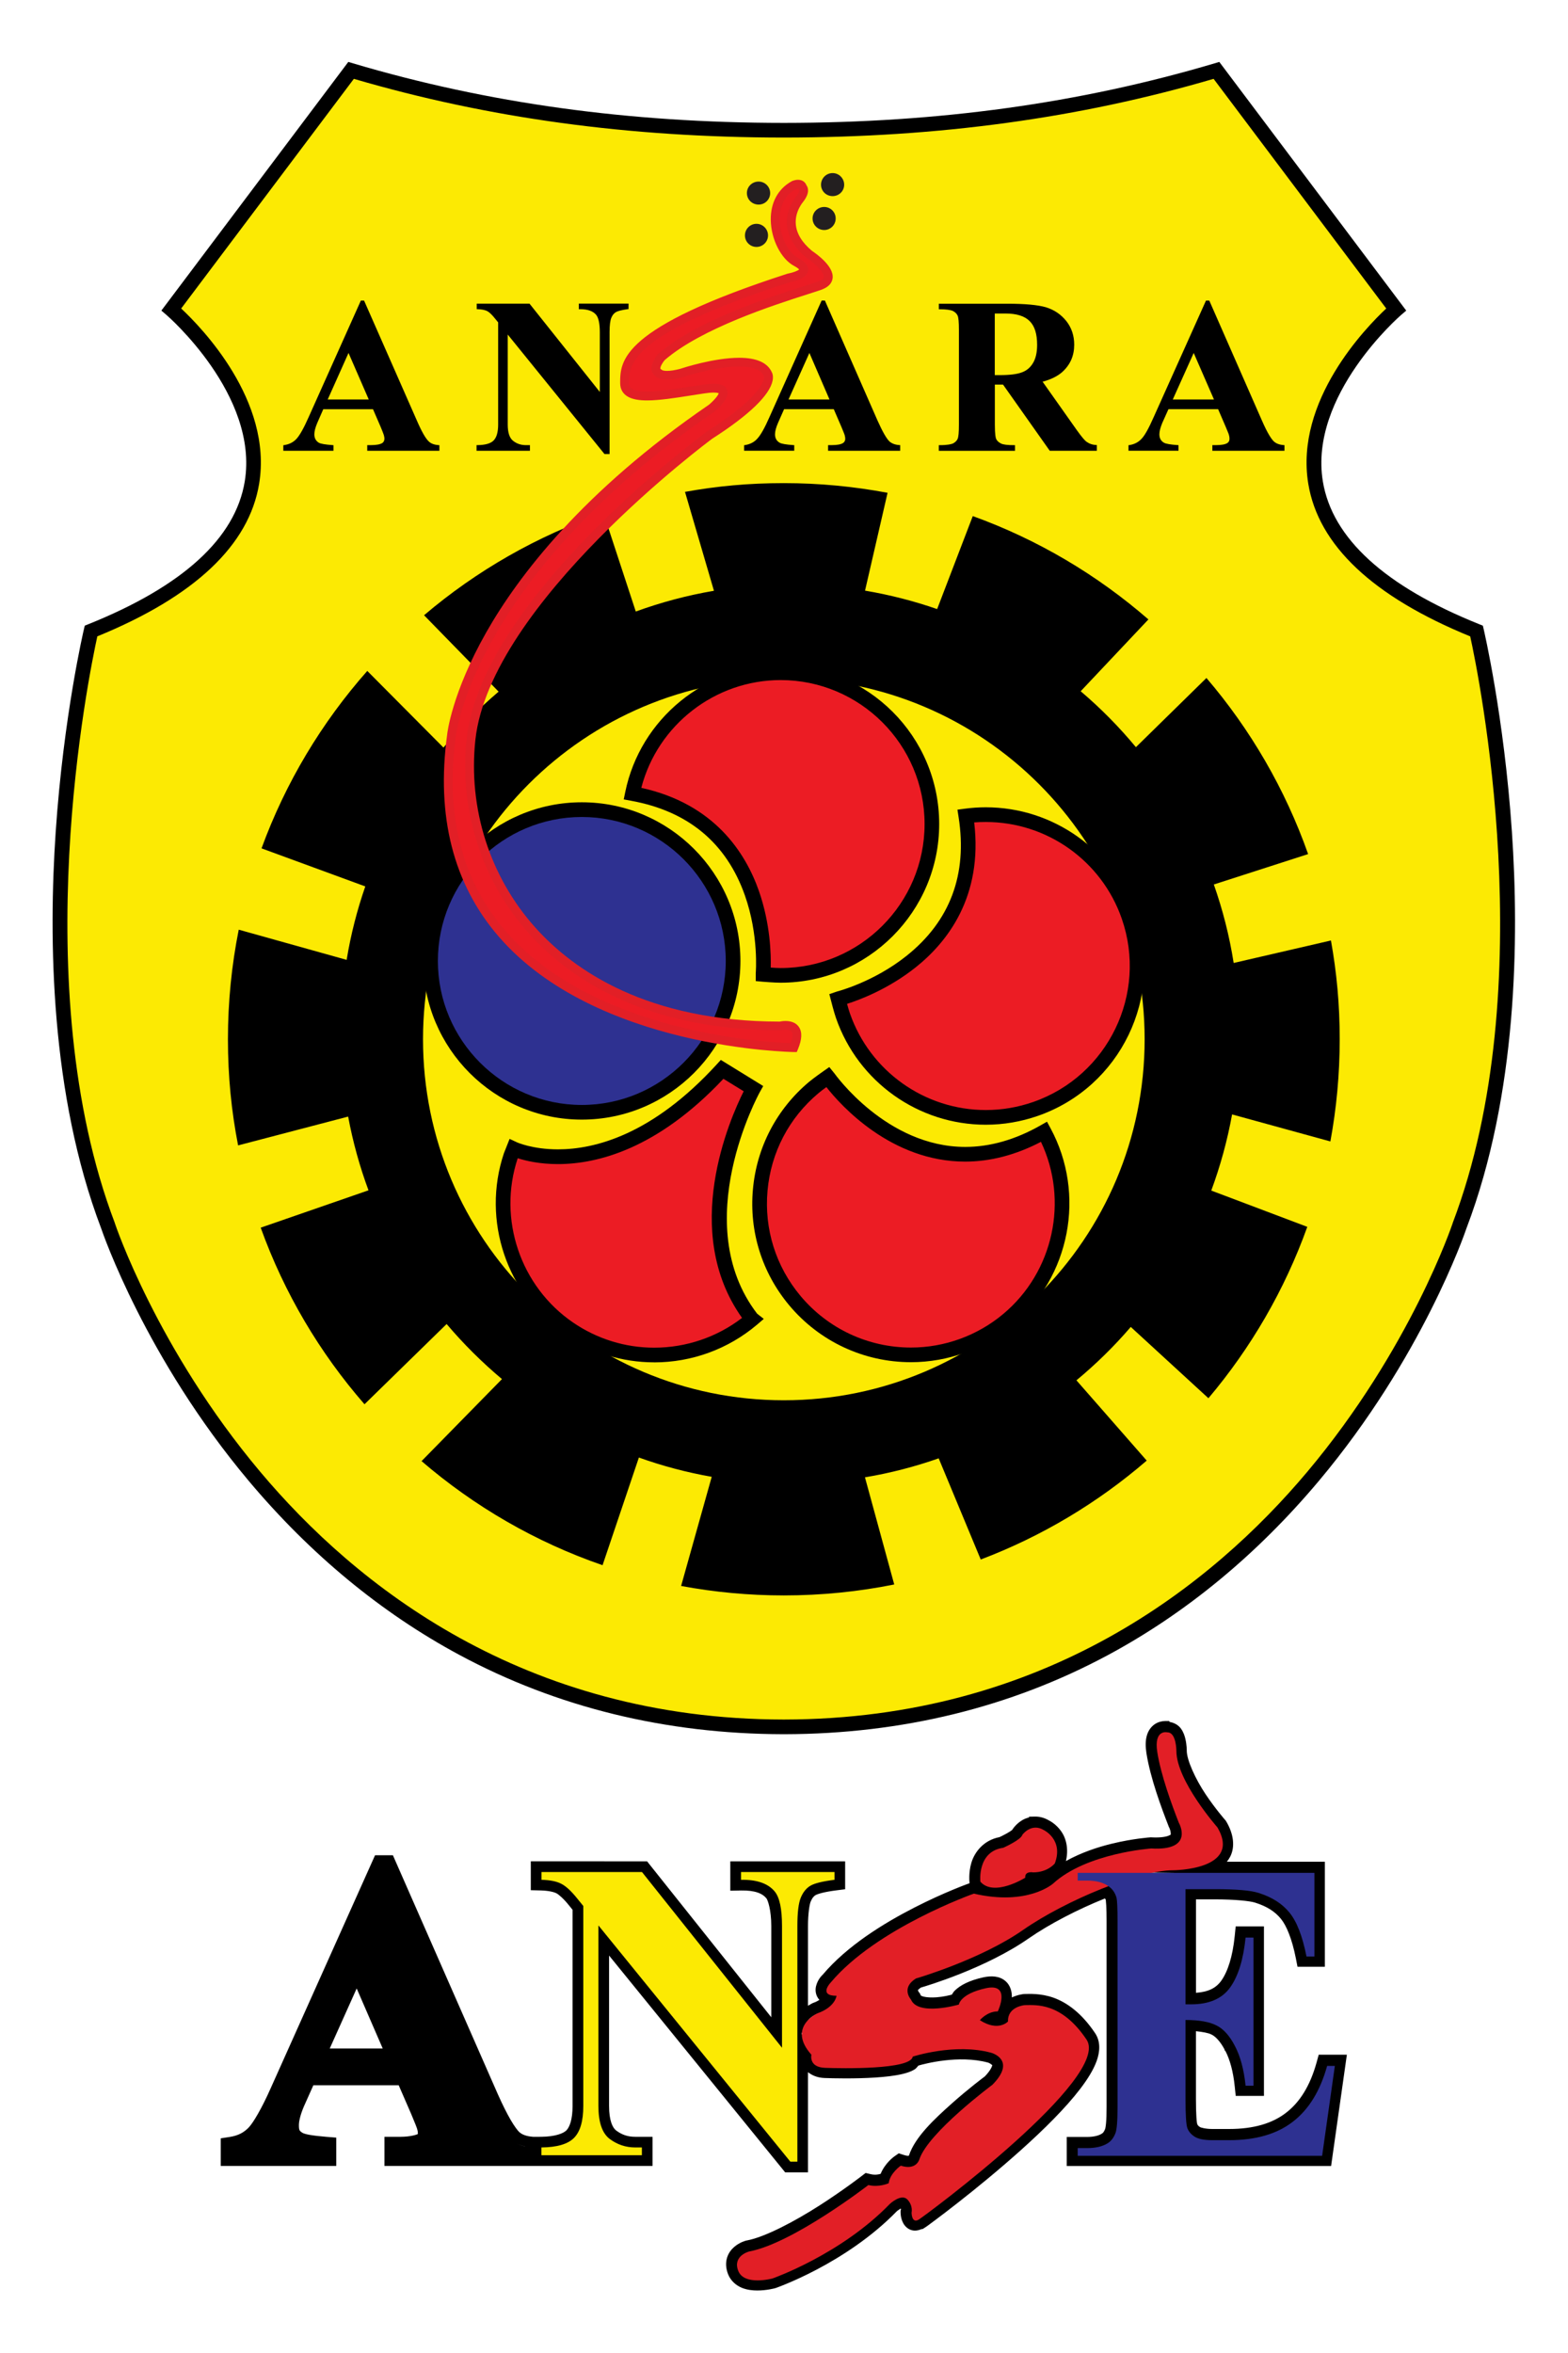 <?xml version="1.0" encoding="UTF-8" standalone="no"?> <svg xmlns:inkscape="http://www.inkscape.org/namespaces/inkscape" xmlns:sodipodi="http://sodipodi.sourceforge.net/DTD/sodipodi-0.dtd" xmlns="http://www.w3.org/2000/svg" xmlns:svg="http://www.w3.org/2000/svg" version="1.1" id="svg1" width="226.772" height="340.157" viewBox="0 0 226.772 340.157"><defs id="defs1"></defs><g id="g1"><path id="path1" d="m 113.505,249.703 c -74.032,0 -97.891,-72.5 -97.891,-72.5 C 1.547,140.183 13.172,91.24 13.172,91.24 58.136,73.193 24.792,44.745 24.792,44.745 L 50.797,10.177 C 73.557,16.927 94.989,18.828 113.505,18.828 h -0.224 c 18.511,0 39.948,-1.907 62.708,-8.651 l 26.005,34.568 c 0,0 -33.349,28.448 11.625,46.495 0,0 11.62,48.948 -2.448,85.963 0,0 -23.86,72.5 -97.891,72.5" style="fill:#fcea03;fill-opacity:1;fill-rule:nonzero;stroke:none;stroke-width:1.333"></path><path id="path2" d="M 85.129,188.074 H 84.957 C 72.227,188.047 60.418,185.156 49.859,179.484 41.375,174.926 33.684,168.574 26.988,160.605 15.805,147.285 11.164,133.766 10.961,133.176 5.465,118.703 5.254,101.82 6.043,90.207 6.898,77.641 9.078,68.344 9.102,68.254 L 9.195,67.852 9.578,67.699 C 19.828,63.586 25.543,58.371 26.555,52.207 28.09,42.855 18.176,34.258 18.074,34.168 l -0.566,-0.484 0.449,-0.598 19.832,-26.371 0.531,0.16 c 14.621,4.332 29.907,6.445 46.719,6.453 16.809,-0.008 32.094,-2.121 46.719,-6.453 l 0.531,-0.16 20.281,26.969 -0.566,0.484 c -0.102,0.09 -10.016,8.687 -8.481,18.039 1.016,6.164 6.723,11.379 16.977,15.492 l 0.383,0.153 0.094,0.402 c 0.019,0.09 2.203,9.387 3.058,21.953 0.793,11.613 0.582,28.496 -4.918,42.969 -0.199,0.594 -4.844,14.109 -16.027,27.429 -6.695,7.969 -14.387,14.321 -22.867,18.879 -10.563,5.676 -22.368,8.563 -35.098,8.59 z M 10.559,69.016 c -0.891,4.043 -7.868,37.933 1.894,63.605 l 0.008,0.035 c 0.043,0.137 4.574,13.645 15.777,26.965 10.293,12.246 28.496,26.832 56.797,26.863 28.301,-0.031 46.504,-14.617 56.797,-26.863 11.199,-13.32 15.731,-26.828 15.777,-26.965 l 0.008,-0.035 c 9.762,-25.683 2.785,-59.562 1.895,-63.605 -10.567,-4.317 -16.477,-9.887 -17.571,-16.563 -1.472,-8.996 6.262,-16.941 8.461,-18.996 L 131.672,8.551 c -14.586,4.269 -29.824,6.351 -46.555,6.367 H 84.945 C 68.215,14.902 52.98,12.82 38.391,8.551 L 19.656,33.457 c 2.203,2.055 9.934,10 8.461,18.996 -1.094,6.676 -7.004,12.246 -17.566,16.563 z" style="fill:#000000;fill-opacity:1;fill-rule:nonzero;stroke:none" transform="scale(1.333)"></path><path id="path3" d="m 124.188,112.711 c 0,21.621 -17.528,39.148 -39.145,39.148 -21.621,0 -39.148,-17.527 -39.148,-39.148 0,-21.621 17.527,-39.145 39.148,-39.145 21.617,0 39.145,17.528 39.145,39.145 z m -78.446,45.75 c 5.715,4.914 12.36,8.777 19.633,11.285 l 3.941,-11.676 c 2.543,0.91 5.184,1.614 7.903,2.09 l -3.321,11.836 c 3.614,0.676 7.336,1.027 11.145,1.027 4.102,0 8.109,-0.41 11.977,-1.187 l -3.176,-11.621 c 2.754,-0.461 5.426,-1.156 8,-2.059 l 4.562,10.973 c 6.641,-2.516 12.723,-6.168 18.008,-10.727 l -7.625,-8.707 c 2.121,-1.757 4.098,-3.695 5.895,-5.789 l 8.425,7.731 c 4.61,-5.453 8.27,-11.735 10.727,-18.586 l -10.418,-3.934 c 0.98,-2.652 1.742,-5.414 2.258,-8.258 l 10.664,2.93 c 0.664,-3.594 1.012,-7.293 1.012,-11.082 0,-3.785 -0.325,-7.23 -0.95,-10.711 l -10.554,2.438 c -0.461,-2.934 -1.192,-5.782 -2.153,-8.512 l 10.231,-3.297 c -2.492,-7.062 -6.262,-13.52 -11.031,-19.098 l -7.653,7.504 c -1.816,-2.191 -3.82,-4.222 -5.992,-6.066 l 7.348,-7.789 C 119.047,62.352 112.602,58.52 105.543,55.969 l -3.867,10.086 c -2.524,-0.875 -5.137,-1.547 -7.824,-2 l 2.445,-10.61 c -3.645,-0.687 -7.41,-1.05 -11.254,-1.05 -3.848,0 -7.246,0.324 -10.723,0.949 l 3.141,10.726 c -2.922,0.5 -5.762,1.258 -8.481,2.25 L 65.473,55.641 c -7.2,2.468 -13.785,6.257 -19.465,11.082 l 8.09,8.285 c -2.168,1.844 -4.172,3.875 -5.985,6.066 l -8.265,-8.312 c -4.942,5.59 -8.864,12.101 -11.473,19.242 l 11.258,4.129 c -0.891,2.562 -1.574,5.226 -2.024,7.965 l -11.707,-3.274 c -0.769,3.84 -1.172,7.817 -1.172,11.879 0,4.067 0.379,7.789 1.102,11.516 l 11.941,-3.125 c 0.512,2.754 1.254,5.426 2.207,7.996 l -11.695,4.051 c 2.555,7.097 6.403,13.578 11.262,19.152 l 8.91,-8.703 c 1.828,2.16 3.84,4.156 6.004,5.973 l -8.719,8.89 z" style="fill:#000000;fill-opacity:1;fill-rule:nonzero;stroke:none" transform="scale(1.333)"></path><path id="path4" d="m 79.535,104.215 c 0,9.058 -7.344,16.41 -16.41,16.41 -9.066,0 -16.414,-7.352 -16.414,-16.41 0,-9.063 7.352,-16.414 16.414,-16.414 9.063,0 16.41,7.347 16.41,16.414 z" style="fill:#2e3191;fill-opacity:1;fill-rule:nonzero;stroke:none" transform="scale(1.333)"></path><path id="path5" d="m 63.125,121.422 c -9.488,0 -17.207,-7.719 -17.207,-17.207 0,-9.488 7.719,-17.207 17.207,-17.207 9.488,0 17.207,7.719 17.207,17.207 0,9.488 -7.719,17.207 -17.207,17.207 z m 0,-32.82 c -8.609,0 -15.617,7.003 -15.617,15.613 0,8.609 7.008,15.617 15.617,15.617 8.609,0 15.617,-7.012 15.617,-15.617 0,-8.61 -7.008,-15.613 -15.617,-15.613 z" style="fill:#000000;fill-opacity:1;fill-rule:nonzero;stroke:none" transform="scale(1.333)"></path><path id="path6" d="m 68.617,86.059 c 1.528,-7.477 8.149,-13.106 16.078,-13.106 9.067,0 16.41,7.348 16.41,16.414 0,9.067 -7.347,16.414 -16.41,16.414 -0.644,0 -1.906,-0.109 -1.906,-0.109 v -0.07 c 0,0 1.524,-16.688 -14.172,-19.543 z" style="fill:#ec1c24;fill-opacity:1;fill-rule:nonzero;stroke:none" transform="scale(1.333)"></path><path id="path7" d="m 84.695,106.574 c -0.672,0 -1.922,-0.105 -1.972,-0.109 l -0.727,-0.067 v -0.871 C 82,105.492 82.344,101.43 80.82,97.113 78.816,91.422 74.664,87.969 68.473,86.844 l -0.801,-0.149 0.164,-0.797 c 1.629,-7.96 8.719,-13.742 16.855,-13.742 9.489,0 17.207,7.719 17.207,17.207 0,9.489 -7.718,17.211 -17.207,17.211 z m -1.074,-1.64 c 0.367,0.031 0.789,0.05 1.074,0.05 8.61,0 15.618,-7.007 15.618,-15.617 0,-8.609 -7.008,-15.613 -15.618,-15.613 -7.117,0 -13.351,4.871 -15.117,11.687 7.902,1.735 11.301,7.012 12.766,11.2 1.238,3.554 1.316,6.867 1.277,8.297 z" style="fill:#000000;fill-opacity:1;fill-rule:nonzero;stroke:none" transform="scale(1.333)"></path><path id="path8" d="m 104.793,88.492 c 7.566,-1.012 15.055,3.387 17.664,10.879 2.981,8.559 -1.547,17.914 -10.105,20.895 -8.559,2.98 -17.914,-1.543 -20.895,-10.102 -0.215,-0.609 -0.523,-1.832 -0.523,-1.832 L 91,108.309 c 0,0 16.258,-4.047 13.793,-19.813 z" style="fill:#ec1c24;fill-opacity:1;fill-rule:nonzero;stroke:none" transform="scale(1.333)"></path><path id="path9" d="m 106.957,121.977 c -7.316,0 -13.844,-4.641 -16.25,-11.555 -0.223,-0.633 -0.531,-1.848 -0.543,-1.899 l -0.184,-0.71 0.829,-0.282 c 0.043,-0.008 3.98,-1.019 7.558,-3.879 4.715,-3.761 6.61,-8.82 5.637,-15.035 l -0.125,-0.808 0.805,-0.106 c 0.75,-0.101 1.515,-0.152 2.269,-0.152 7.317,0 13.844,4.64 16.254,11.554 3.117,8.961 -1.633,18.79 -10.598,21.911 -1.832,0.636 -3.734,0.961 -5.66,0.961 z M 91.902,108.871 c 0.098,0.352 0.215,0.762 0.309,1.027 2.184,6.274 8.109,10.485 14.746,10.485 1.746,0 3.473,-0.293 5.137,-0.871 8.133,-2.832 12.445,-11.746 9.613,-19.883 -2.184,-6.274 -8.109,-10.484 -14.75,-10.484 -0.418,0 -0.84,0.011 -1.262,0.046 0.961,8.036 -2.898,12.981 -6.375,15.739 -2.949,2.34 -6.05,3.504 -7.414,3.937 z" style="fill:#000000;fill-opacity:1;fill-rule:nonzero;stroke:none" transform="scale(1.333)"></path><path id="path10" d="m 113.281,122.742 c 3.625,6.719 2.157,15.278 -3.922,20.367 -6.953,5.821 -17.304,4.895 -23.117,-2.058 -5.816,-6.949 -4.894,-17.301 2.055,-23.117 0.496,-0.411 1.531,-1.141 1.531,-1.141 l 0.043,0.059 c 0,0 9.539,13.777 23.41,5.89 z" style="fill:#ec1c24;fill-opacity:1;fill-rule:nonzero;stroke:none" transform="scale(1.333)"></path><path id="path11" d="m 98.836,147.73 c -5.113,0 -9.926,-2.25 -13.207,-6.167 -2.949,-3.524 -4.352,-7.985 -3.941,-12.563 0.406,-4.578 2.574,-8.723 6.097,-11.676 0.516,-0.429 1.543,-1.152 1.586,-1.179 l 0.602,-0.422 0.55,0.675 c 0.059,0.075 5.653,7.981 14.2,7.985 2.691,0 5.441,-0.785 8.164,-2.332 l 0.707,-0.403 0.386,0.715 c 3.86,7.153 2.129,16.133 -4.113,21.356 -3.094,2.586 -7.012,4.011 -11.035,4.011 z M 89.66,117.895 c -0.297,0.214 -0.637,0.468 -0.851,0.652 -3.2,2.676 -5.168,6.437 -5.536,10.594 -0.371,4.156 0.903,8.203 3.579,11.402 2.976,3.559 7.343,5.598 11.984,5.598 3.652,0 7.207,-1.293 10.012,-3.641 5.461,-4.566 7.113,-12.305 4.093,-18.668 -2.726,1.422 -5.488,2.141 -8.214,2.145 h -0.004 c -8.051,0 -13.512,-6.114 -15.063,-8.082 z" style="fill:#000000;fill-opacity:1;fill-rule:nonzero;stroke:none" transform="scale(1.333)"></path><path id="path12" d="m 55.715,124.59 c 0,0 10.301,4.867 22.637,-8.621 l 3.386,2.09 c 0,0 -8.203,14.632 -0.156,24.976 l 0.027,0.024 c -5.492,4.664 -13.625,5.293 -19.863,1.039 -6.203,-4.235 -8.59,-11.965 -6.324,-18.75 l 0.297,-0.754 z" style="fill:#ec1c24;fill-opacity:1;fill-rule:nonzero;stroke:none" transform="scale(1.333)"></path><path id="path13" d="m 70.977,147.746 c -3.465,0 -6.813,-1.035 -9.684,-2.992 -6.324,-4.32 -9.051,-12.402 -6.629,-19.66 l 0.016,-0.043 0.609,-1.539 0.77,0.359 c 0.011,0.012 1.711,0.777 4.476,0.777 4.012,0 10.262,-1.597 17.227,-9.214 l 0.445,-0.485 4.598,2.832 -0.375,0.668 c -0.078,0.141 -7.805,14.223 -0.282,24.024 l 0.719,0.562 -0.742,0.633 c -3.102,2.629 -7.059,4.082 -11.145,4.082 z M 56.168,125.617 c -2.188,6.578 0.285,13.906 6.023,17.821 2.606,1.777 5.645,2.718 8.786,2.718 3.457,0 6.816,-1.14 9.531,-3.23 -6.695,-9.406 -1.332,-21.567 0.18,-24.578 l -2.2,-1.352 c -7.179,7.629 -13.707,9.25 -17.953,9.25 -2,0 -3.508,-0.359 -4.363,-0.637 v 0.008 z" style="fill:#000000;fill-opacity:1;fill-rule:nonzero;stroke:none" transform="scale(1.333)"></path><path id="path14" d="m 86.133,113.613 c 0,0 -41.723,-0.347 -37.153,-33.867 0,0 1.79,-17.375 28.219,-35.473 0,0 3.352,-2.726 -0.875,-2.082 -4.222,0.629 -8.562,1.582 -8.562,-0.644 0,-2.227 0.121,-5.703 17.828,-11.418 0,0 3.015,-0.535 0.785,-1.719 -2.223,-1.172 -3.641,-6.433 -0.273,-8.336 0,0 0.8,-0.359 0.968,0.254 0,0 0.407,0.313 -0.285,1.231 0,0 -2.676,2.945 1.024,6.027 0,0 3.777,2.469 1.093,3.398 -2.703,0.926 -12.449,3.661 -17.125,7.719 0,0 -1.144,1.293 -0.297,1.75 0,0 0.411,0.516 2.411,0 0,0 8.144,-2.738 9.418,0.098 0,0 1.269,1.781 -6.282,6.605 0,0 -24.261,17.832 -25.918,33 -1.589,14.766 8.914,31.102 33.543,31.102 0,0 2.739,-0.672 1.485,2.355 z" style="fill:#ec1c24;fill-opacity:1;fill-rule:nonzero;stroke:none" transform="scale(1.333)"></path><path id="path15" d="m 86.449,114.094 h -0.32 C 85.914,114.09 64.668,113.773 54.109,101.574 49.188,95.887 47.305,88.52 48.512,79.68 c 0.015,-0.168 0.496,-4.504 4.254,-11.121 3.449,-6.067 10.433,-15.274 24.148,-24.664 0.524,-0.434 1.012,-1.008 1.063,-1.247 -0.059,-0.027 -0.215,-0.074 -0.555,-0.074 -0.277,0 -0.621,0.031 -1.027,0.094 -0.469,0.066 -0.934,0.141 -1.395,0.215 -1.781,0.281 -3.461,0.543 -4.793,0.543 -0.871,0 -1.523,-0.117 -1.992,-0.356 -0.61,-0.308 -0.93,-0.836 -0.93,-1.519 0,-2.395 0,-6.008 18.16,-11.871 l 0.067,-0.016 c 0.496,-0.09 1.035,-0.289 1.191,-0.441 -0.051,-0.059 -0.187,-0.196 -0.547,-0.383 -1.414,-0.75 -2.5,-2.887 -2.531,-4.973 -0.027,-1.879 0.773,-3.367 2.25,-4.199 l 0.035,-0.02 c 0.055,-0.023 0.344,-0.152 0.672,-0.152 0.434,0 0.766,0.223 0.914,0.594 0.18,0.246 0.395,0.808 -0.328,1.762 l -0.027,0.035 c 0,0 -0.907,1.027 -0.801,2.406 0.074,1.02 0.664,2 1.758,2.914 0.457,0.305 2.398,1.668 2.238,2.965 -0.074,0.578 -0.5,1 -1.273,1.269 -0.36,0.125 -0.836,0.278 -1.411,0.461 -3.75,1.203 -11.539,3.7 -15.535,7.149 -0.25,0.293 -0.5,0.738 -0.469,0.933 0,0.016 0.008,0.032 0.059,0.063 l 0.086,0.047 0.031,0.035 c 0.043,0.027 0.203,0.094 0.551,0.094 0.371,0 0.832,-0.075 1.379,-0.211 0.305,-0.102 3.695,-1.211 6.445,-1.211 1.867,0 3.051,0.519 3.528,1.543 0.074,0.133 0.195,0.437 0.097,0.933 -0.308,1.578 -2.57,3.754 -6.547,6.297 -0.214,0.156 -24.086,17.864 -25.699,32.649 -0.805,7.449 1.57,14.879 6.512,20.382 4.168,4.641 12.148,10.172 26.504,10.188 0.105,-0.023 0.347,-0.066 0.625,-0.066 0.672,0 1.179,0.226 1.465,0.656 0.367,0.555 0.332,1.344 -0.118,2.426 l -0.125,0.296 z M 77.426,41.617 c 0.301,0 1.219,0 1.461,0.692 0.301,0.847 -0.867,1.918 -1.387,2.339 l -0.027,0.024 C 51.527,62.438 49.48,79.625 49.461,79.797 c -1.172,8.57 0.637,15.68 5.371,21.152 9.563,11.051 28.266,12.09 30.973,12.18 0.281,-0.797 0.16,-1.117 0.09,-1.223 -0.129,-0.195 -0.434,-0.234 -0.668,-0.234 -0.254,0 -0.465,0.051 -0.465,0.051 l -0.114,0.015 c -14.738,0 -22.964,-5.711 -27.265,-10.504 -5.125,-5.707 -7.586,-13.406 -6.75,-21.125 1.66,-15.203 25.113,-32.601 26.109,-33.336 6.399,-4.089 6.18,-5.832 6.153,-5.972 l -0.028,-0.047 c -0.301,-0.668 -1.199,-1.008 -2.668,-1.008 -2.668,0 -6.125,1.156 -6.16,1.168 l -0.035,0.008 c -0.629,0.164 -1.18,0.246 -1.633,0.246 -0.687,0 -1.027,-0.184 -1.183,-0.32 -0.266,-0.164 -0.434,-0.407 -0.485,-0.703 -0.133,-0.75 0.567,-1.59 0.711,-1.75 l 0.043,-0.047 c 4.137,-3.59 12.074,-6.133 15.895,-7.356 0.566,-0.183 1.039,-0.332 1.39,-0.453 0.223,-0.078 0.61,-0.242 0.641,-0.484 0.062,-0.52 -1.028,-1.532 -1.836,-2.063 l -0.043,-0.031 c -1.32,-1.098 -2.031,-2.316 -2.121,-3.613 -0.117,-1.692 0.883,-2.914 1.035,-3.086 0.258,-0.348 0.293,-0.535 0.293,-0.606 l -0.055,-0.043 -0.043,-0.152 c 0,0 0,-0.008 0,-0.008 -0.008,0 -0.019,0 -0.027,0 -0.098,0 -0.215,0.039 -0.266,0.059 -1.539,0.883 -1.75,2.472 -1.738,3.343 0.031,1.735 0.914,3.551 2.023,4.137 0.297,0.16 1.184,0.629 1.071,1.371 -0.129,0.809 -1.387,1.129 -1.961,1.239 -17.469,5.64 -17.469,8.964 -17.469,10.953 0,0.32 0.125,0.519 0.41,0.664 0.324,0.168 0.852,0.25 1.559,0.25 1.258,0 2.902,-0.258 4.64,-0.528 0.465,-0.074 0.934,-0.148 1.403,-0.218 0.453,-0.071 0.844,-0.106 1.172,-0.106 z" style="fill:#e21f26;fill-opacity:1;fill-rule:nonzero;stroke:none" transform="scale(1.333)"></path><path id="path16" d="m 83.164,25.531 c 0,0.598 -0.488,1.086 -1.09,1.086 -0.601,0 -1.086,-0.488 -1.086,-1.086 0,-0.593 0.477,-1.09 1.086,-1.09 0.61,0 1.09,0.489 1.09,1.09 z" style="fill:#231f20;fill-opacity:1;fill-rule:nonzero;stroke:none" transform="scale(1.333)"></path><path id="path17" d="m 83,25.531 c 0,0.504 -0.414,0.918 -0.926,0.918 -0.508,0 -0.918,-0.414 -0.918,-0.918 0,-0.5 0.407,-0.933 0.918,-0.933 0.512,0 0.926,0.414 0.926,0.933 z m -0.926,-1.258 c -0.687,0 -1.25,0.563 -1.25,1.258 0,0.699 0.567,1.25 1.25,1.25 0.684,0 1.254,-0.558 1.254,-1.25 0,-0.687 -0.562,-1.258 -1.254,-1.258 z" style="fill:#231f20;fill-opacity:1;fill-rule:nonzero;stroke:none" transform="scale(1.333)"></path><path id="path18" d="m 83.391,20.938 c 0,0.601 -0.481,1.093 -1.086,1.093 -0.602,0 -1.086,-0.492 -1.086,-1.093 0,-0.598 0.48,-1.09 1.086,-1.09 0.609,0 1.086,0.492 1.086,1.09 z" style="fill:#231f20;fill-opacity:1;fill-rule:nonzero;stroke:none" transform="scale(1.333)"></path><path id="path19" d="m 83.223,20.938 c 0,0.507 -0.407,0.921 -0.918,0.921 -0.512,0 -0.926,-0.414 -0.926,-0.921 0,-0.508 0.406,-0.926 0.926,-0.926 0.515,0 0.918,0.414 0.918,0.926 z m -0.918,-1.247 c -0.7,0 -1.27,0.551 -1.27,1.247 0,0.699 0.567,1.25 1.27,1.25 0.699,0 1.254,-0.559 1.254,-1.25 0,-0.688 -0.567,-1.247 -1.254,-1.247 z" style="fill:#231f20;fill-opacity:1;fill-rule:nonzero;stroke:none" transform="scale(1.333)"></path><path id="path20" d="m 91.426,20.031 c 0,0.59 -0.496,1.082 -1.09,1.082 -0.598,0 -1.094,-0.488 -1.094,-1.082 0,-0.597 0.488,-1.097 1.094,-1.097 0.605,0 1.09,0.484 1.09,1.097 z" style="fill:#231f20;fill-opacity:1;fill-rule:nonzero;stroke:none" transform="scale(1.333)"></path><path id="path21" d="m 91.258,20.031 c 0,0.496 -0.418,0.914 -0.922,0.914 -0.508,0 -0.926,-0.418 -0.926,-0.914 0,-0.5 0.418,-0.937 0.926,-0.937 0.504,0 0.922,0.422 0.922,0.937 z M 90.336,18.77 c -0.695,0 -1.258,0.566 -1.258,1.261 0,0.696 0.563,1.239 1.258,1.239 0.695,0 1.254,-0.551 1.254,-1.239 0,-0.687 -0.563,-1.261 -1.254,-1.261 z" style="fill:#231f20;fill-opacity:1;fill-rule:nonzero;stroke:none" transform="scale(1.333)"></path><path id="path22" d="m 90.512,23.691 c 0,0.61 -0.492,1.086 -1.09,1.086 -0.602,0 -1.094,-0.472 -1.094,-1.086 0,-0.613 0.492,-1.082 1.094,-1.082 0.601,0 1.09,0.485 1.09,1.082 z" style="fill:#231f20;fill-opacity:1;fill-rule:nonzero;stroke:none" transform="scale(1.333)"></path><path id="path23" d="m 90.336,23.691 c 0,0.508 -0.41,0.93 -0.914,0.93 -0.508,0 -0.934,-0.426 -0.934,-0.93 0,-0.503 0.418,-0.921 0.934,-0.921 0.512,0 0.914,0.421 0.914,0.921 z m -0.914,-1.246 c -0.695,0 -1.262,0.555 -1.262,1.246 0,0.696 0.567,1.254 1.262,1.254 0.691,0 1.246,-0.558 1.246,-1.254 0,-0.695 -0.563,-1.246 -1.246,-1.246 z" style="fill:#231f20;fill-opacity:1;fill-rule:nonzero;stroke:none" transform="scale(1.333)"></path><path id="path24" d="m 40.535,44.281 h -5.523 l -0.688,1.555 C 34.105,46.348 34,46.773 34,47.105 c 0,0.45 0.188,0.774 0.527,0.993 0.215,0.125 0.727,0.218 1.555,0.277 v 0.418 h -5.254 v -0.418 c 0.567,-0.09 1.043,-0.312 1.41,-0.711 0.352,-0.387 0.805,-1.184 1.34,-2.394 l 5.641,-12.571 h 0.215 l 5.683,12.922 c 0.543,1.238 0.988,2.012 1.336,2.34 0.258,0.238 0.633,0.371 1.117,0.41 v 0.422 h -7.629 v -0.422 h 0.321 c 0.613,0 1.039,-0.09 1.293,-0.254 0.172,-0.129 0.254,-0.312 0.254,-0.539 0,-0.137 -0.032,-0.293 -0.071,-0.441 -0.008,-0.071 -0.136,-0.36 -0.347,-0.875 z m -0.375,-0.859 -2.344,-5.391 -2.418,5.391 z" style="fill:#000000;fill-opacity:1;fill-rule:nonzero;stroke:none" transform="scale(1.333)"></path><path id="path25" d="m 47.668,48.887 h -7.824 v -0.614 h 0.418 c 0.59,0 1,-0.082 1.238,-0.242 0.137,-0.109 0.207,-0.254 0.207,-0.453 0,-0.14 -0.031,-0.277 -0.066,-0.406 -0.016,-0.082 -0.196,-0.52 -0.34,-0.871 l -0.832,-1.922 h -5.395 l -0.652,1.488 c -0.211,0.496 -0.317,0.914 -0.317,1.235 0,0.41 0.161,0.711 0.477,0.906 0.195,0.121 0.703,0.207 1.508,0.265 l 0.09,0.008 v 0.606 h -5.442 v -0.602 l 0.082,-0.012 c 0.559,-0.082 1.004,-0.308 1.344,-0.675 0.352,-0.379 0.801,-1.176 1.328,-2.371 l 5.66,-12.629 H 39.5 l 5.715,12.98 c 0.523,1.215 0.969,1.992 1.312,2.305 0.239,0.226 0.594,0.359 1.055,0.39 l 0.09,0.008 v 0.606 z m -7.625,-0.192 h 7.43 v -0.234 c -0.461,-0.047 -0.825,-0.195 -1.086,-0.434 -0.364,-0.332 -0.824,-1.129 -1.36,-2.371 L 39.371,32.797 h -0.09 l -5.609,12.512 c -0.547,1.23 -0.992,2.027 -1.359,2.425 -0.36,0.383 -0.821,0.621 -1.383,0.719 v 0.242 h 5.05 v -0.234 c -0.804,-0.059 -1.281,-0.148 -1.503,-0.285 -0.379,-0.235 -0.571,-0.598 -0.571,-1.074 0,-0.348 0.106,-0.778 0.324,-1.313 l 0.719,-1.605 h 5.649 l 0.886,2.043 c 0.25,0.597 0.336,0.816 0.352,0.894 0.043,0.133 0.07,0.297 0.07,0.457 0,0.258 -0.093,0.469 -0.289,0.621 -0.277,0.18 -0.719,0.27 -1.351,0.27 h -0.223 z m 0.266,-5.172 H 35.25 l 2.57,-5.738 z m -4.754,-0.199 h 4.453 l -2.195,-5.047 z" style="fill:#000000;fill-opacity:1;fill-rule:nonzero;stroke:none" transform="scale(1.333)"></path><path id="path26" d="m 57.406,33.027 7.774,9.774 v -6.77 c 0,-0.957 -0.141,-1.597 -0.41,-1.933 -0.372,-0.457 -0.989,-0.664 -1.864,-0.66 v -0.411 h 5.199 v 0.411 c -0.664,0.093 -1.109,0.199 -1.335,0.335 -0.227,0.137 -0.407,0.36 -0.536,0.665 -0.132,0.316 -0.195,0.843 -0.195,1.593 v 13.11 H 65.645 L 54.988,36 v 10.039 c 0,0.914 0.223,1.539 0.629,1.856 0.406,0.32 0.891,0.476 1.426,0.476 h 0.363 v 0.422 h -5.593 v -0.422 c 0.867,-0.012 1.484,-0.183 1.824,-0.535 0.34,-0.348 0.511,-0.957 0.511,-1.797 V 34.93 l -0.339,-0.422 c -0.34,-0.426 -0.625,-0.707 -0.883,-0.844 -0.25,-0.137 -0.625,-0.207 -1.102,-0.23 v -0.407 z" style="fill:#000000;fill-opacity:1;fill-rule:nonzero;stroke:none" transform="scale(1.333)"></path><path id="path27" d="m 66.137,49.242 h -0.551 l -10.5,-12.961 v 9.758 c 0,0.875 0.195,1.473 0.59,1.774 0.383,0.3 0.836,0.46 1.363,0.46 h 0.457 v 0.614 h -5.793 v -0.614 h 0.102 c 0.843,-0.007 1.441,-0.179 1.758,-0.511 0.32,-0.332 0.484,-0.907 0.484,-1.723 V 34.961 L 53.727,34.57 C 53.391,34.145 53.113,33.879 52.875,33.746 52.629,33.617 52.277,33.547 51.82,33.531 H 51.723 V 32.93 h 5.726 l 7.629,9.578 v -6.481 c 0,-0.922 -0.137,-1.55 -0.387,-1.871 -0.343,-0.418 -0.918,-0.625 -1.746,-0.625 l -0.144,0.008 v -0.613 h 5.394 v 0.594 l -0.082,0.007 c -0.675,0.094 -1.086,0.203 -1.297,0.328 -0.207,0.122 -0.378,0.333 -0.492,0.614 -0.125,0.301 -0.187,0.808 -0.187,1.554 z m -0.449,-0.199 h 0.253 V 36.031 c 0,-0.777 0.067,-1.304 0.204,-1.629 0.136,-0.324 0.324,-0.562 0.574,-0.711 0.222,-0.136 0.621,-0.242 1.285,-0.332 V 33.133 H 63 v 0.211 c 0.867,0.008 1.469,0.234 1.848,0.687 0.285,0.364 0.429,1.035 0.429,2 v 7.051 l -7.918,-9.953 h -5.433 v 0.215 c 0.445,0.023 0.793,0.097 1.047,0.23 0.265,0.149 0.558,0.418 0.906,0.875 l 0.371,0.442 v 11.148 c 0,0.871 -0.184,1.492 -0.543,1.867 -0.344,0.348 -0.945,0.543 -1.797,0.559 v 0.226 h 5.395 v -0.222 h -0.262 c -0.57,0 -1.07,-0.172 -1.484,-0.504 -0.446,-0.336 -0.668,-0.981 -0.668,-1.926 v -10.32 l 10.804,13.32 z" style="fill:#000000;fill-opacity:1;fill-rule:nonzero;stroke:none" transform="scale(1.333)"></path><path id="path28" d="m 90.531,44.281 h -5.523 l -0.684,1.555 c -0.226,0.512 -0.332,0.937 -0.332,1.269 0,0.45 0.184,0.774 0.535,0.993 0.203,0.125 0.731,0.218 1.551,0.277 v 0.418 h -5.242 v -0.418 c 0.562,-0.09 1.023,-0.312 1.383,-0.711 0.371,-0.387 0.824,-1.184 1.359,-2.394 l 5.633,-12.571 h 0.219 l 5.675,12.922 c 0.551,1.238 0.993,2.012 1.336,2.34 0.27,0.238 0.637,0.371 1.125,0.41 v 0.422 h -7.625 v -0.422 h 0.309 c 0.613,0 1.043,-0.09 1.285,-0.254 0.184,-0.129 0.262,-0.312 0.262,-0.539 0,-0.137 -0.027,-0.293 -0.07,-0.441 -0.004,-0.071 -0.141,-0.36 -0.348,-0.875 l -0.852,-1.981 z m -0.386,-0.859 -2.329,-5.391 -2.421,5.391 h 4.753 z" style="fill:#000000;fill-opacity:1;fill-rule:nonzero;stroke:none" transform="scale(1.333)"></path><path id="path29" d="m 97.672,48.887 h -7.828 v -0.614 h 0.41 c 0.594,0 1.004,-0.082 1.234,-0.242 0.145,-0.109 0.219,-0.254 0.219,-0.453 0,-0.117 -0.027,-0.262 -0.07,-0.414 -0.012,-0.051 -0.11,-0.293 -0.235,-0.594 L 91.289,46.297 90.461,44.375 H 85.07 l -0.66,1.492 c -0.211,0.492 -0.324,0.906 -0.324,1.231 0,0.414 0.164,0.715 0.488,0.906 0.192,0.125 0.696,0.211 1.508,0.269 l 0.09,0.004 v 0.606 h -5.438 v -0.602 l 0.082,-0.008 c 0.547,-0.085 0.997,-0.312 1.329,-0.679 0.371,-0.383 0.82,-1.18 1.343,-2.371 l 5.657,-12.629 h 0.351 l 0.027,0.058 5.672,12.926 c 0.555,1.242 0.985,1.992 1.313,2.301 0.258,0.226 0.613,0.359 1.07,0.391 l 0.09,0.007 v 0.606 z m -7.625,-0.192 h 7.43 V 48.461 C 97.016,48.414 96.648,48.266 96.383,48.027 96.035,47.699 95.59,46.926 95.023,45.656 L 89.367,32.797 h -0.09 l -5.605,12.512 c -0.531,1.203 -0.996,2.027 -1.379,2.425 -0.344,0.375 -0.801,0.621 -1.355,0.723 v 0.238 h 5.042 v -0.234 c -0.816,-0.059 -1.292,-0.148 -1.5,-0.285 -0.39,-0.227 -0.582,-0.59 -0.582,-1.074 0,-0.352 0.114,-0.789 0.336,-1.313 l 0.707,-1.605 h 5.653 l 0.996,2.312 c 0.164,0.399 0.23,0.563 0.242,0.625 0.043,0.164 0.074,0.32 0.074,0.457 0,0.266 -0.101,0.469 -0.304,0.621 -0.266,0.18 -0.707,0.27 -1.348,0.27 h -0.207 z m 0.25,-5.172 h -5.055 l 2.574,-5.738 z m -4.746,-0.199 h 4.445 l -2.18,-5.047 z" style="fill:#000000;fill-opacity:1;fill-rule:nonzero;stroke:none" transform="scale(1.333)"></path><path id="path30" d="m 107.836,41.605 v 4.438 c 0,0.852 0.051,1.398 0.16,1.605 0.098,0.219 0.293,0.399 0.559,0.532 0.258,0.133 0.75,0.191 1.472,0.191 v 0.422 h -8.07 v -0.422 c 0.731,0 1.227,-0.07 1.488,-0.195 0.25,-0.137 0.438,-0.317 0.535,-0.528 0.114,-0.218 0.161,-0.757 0.161,-1.605 v -10.27 c 0,-0.843 -0.043,-1.386 -0.161,-1.605 -0.097,-0.215 -0.285,-0.395 -0.542,-0.531 -0.278,-0.129 -0.766,-0.199 -1.481,-0.199 v -0.411 h 7.309 c 1.914,0 3.312,0.129 4.191,0.391 0.891,0.273 1.598,0.75 2.16,1.465 0.547,0.703 0.84,1.539 0.84,2.492 0,1.164 -0.418,2.113 -1.266,2.883 -0.519,0.48 -1.269,0.836 -2.238,1.074 l 3.781,5.352 c 0.496,0.687 0.856,1.109 1.067,1.281 0.32,0.242 0.683,0.367 1.105,0.39 v 0.438 h -4.957 l -5.07,-7.191 h -1.035 z m 0,-7.699 v 6.871 h 0.664 c 1.082,0 1.883,-0.097 2.41,-0.3 0.535,-0.196 0.957,-0.551 1.258,-1.055 0.309,-0.524 0.453,-1.192 0.453,-2.016 0,-1.191 -0.266,-2.074 -0.832,-2.652 -0.566,-0.566 -1.473,-0.848 -2.703,-0.848 z" style="fill:#000000;fill-opacity:1;fill-rule:nonzero;stroke:none" transform="scale(1.333)"></path><path id="path31" d="m 119,48.887 h -5.105 l -5.071,-7.18 h -0.886 v 4.336 c 0,1.094 0.089,1.453 0.14,1.562 0.094,0.2 0.274,0.368 0.524,0.493 0.23,0.121 0.699,0.179 1.425,0.179 h 0.098 v 0.614 h -8.27 v -0.614 h 0.102 c 0.875,0 1.262,-0.109 1.441,-0.183 0.227,-0.121 0.403,-0.289 0.493,-0.481 0.101,-0.203 0.148,-0.715 0.148,-1.566 v -10.27 c 0,-0.839 -0.047,-1.367 -0.148,-1.562 -0.09,-0.195 -0.254,-0.356 -0.5,-0.488 -0.262,-0.122 -0.762,-0.188 -1.434,-0.188 h -0.098 v -0.601 h 7.407 c 1.906,0 3.32,0.125 4.218,0.386 0.914,0.285 1.633,0.778 2.211,1.5 0.571,0.727 0.852,1.586 0.852,2.555 0,1.199 -0.422,2.168 -1.289,2.961 -0.508,0.453 -1.231,0.816 -2.141,1.055 l 3.699,5.234 c 0.598,0.836 0.895,1.148 1.039,1.262 0.317,0.226 0.657,0.351 1.051,0.367 L 119,48.266 Z m -5.004,-0.192 h 4.805 v -0.25 c -0.399,-0.031 -0.746,-0.168 -1.067,-0.398 -0.226,-0.188 -0.589,-0.625 -1.078,-1.305 l -3.867,-5.472 0.137,-0.04 c 0.949,-0.23 1.691,-0.582 2.195,-1.046 0.828,-0.746 1.231,-1.668 1.231,-2.809 0,-0.922 -0.274,-1.742 -0.809,-2.437 -0.551,-0.688 -1.246,-1.157 -2.113,-1.426 -0.879,-0.258 -2.278,-0.383 -4.164,-0.383 h -7.207 v 0.215 c 0.664,0.004 1.136,0.07 1.418,0.203 0.293,0.152 0.496,0.351 0.593,0.574 0.118,0.227 0.176,0.758 0.176,1.652 v 10.266 c 0,0.902 -0.058,1.418 -0.176,1.656 -0.105,0.227 -0.308,0.43 -0.578,0.567 -0.269,0.133 -0.758,0.199 -1.433,0.207 v 0.226 h 7.875 v -0.226 c -0.715,-0.008 -1.164,-0.067 -1.418,-0.199 -0.286,-0.137 -0.5,-0.344 -0.61,-0.575 -0.105,-0.226 -0.164,-0.781 -0.164,-1.652 v -4.535 h 1.188 l 5.074,7.191 z m -5.496,-7.82 h -0.766 v -7.07 h 1.348 c 1.262,0 2.199,0.297 2.773,0.879 0.583,0.589 0.864,1.48 0.864,2.722 0,0.844 -0.156,1.539 -0.469,2.063 -0.309,0.519 -0.746,0.894 -1.305,1.097 -0.543,0.207 -1.347,0.305 -2.445,0.305 z m -0.57,-0.195 h 0.57 c 1.066,0 1.863,-0.102 2.379,-0.301 0.512,-0.184 0.914,-0.527 1.199,-1.012 0.297,-0.488 0.445,-1.152 0.445,-1.961 0,-1.191 -0.261,-2.035 -0.808,-2.582 C 111.172,34.277 110.297,34 109.086,34 h -1.156 z" style="fill:#000000;fill-opacity:1;fill-rule:nonzero;stroke:none" transform="scale(1.333)"></path><path id="path32" d="m 132.23,44.281 h -5.515 l -0.699,1.555 c -0.215,0.512 -0.328,0.937 -0.328,1.269 0,0.45 0.179,0.774 0.531,0.993 0.211,0.125 0.722,0.218 1.543,0.277 v 0.418 h -5.231 v -0.418 c 0.563,-0.09 1.02,-0.312 1.387,-0.711 0.375,-0.387 0.812,-1.184 1.348,-2.394 l 5.644,-12.571 h 0.219 l 5.676,12.922 c 0.543,1.238 0.988,2.012 1.343,2.34 0.262,0.238 0.633,0.371 1.11,0.41 v 0.422 h -7.625 v -0.422 h 0.316 c 0.614,0 1.051,-0.09 1.293,-0.254 0.172,-0.129 0.254,-0.312 0.254,-0.539 0,-0.137 -0.027,-0.293 -0.062,-0.441 -0.016,-0.071 -0.137,-0.36 -0.352,-0.875 z m -0.375,-0.859 -2.343,-5.391 -2.418,5.391 z" style="fill:#000000;fill-opacity:1;fill-rule:nonzero;stroke:none" transform="scale(1.333)"></path><path id="path33" d="m 139.352,48.887 h -7.817 v -0.614 h 0.414 c 0.602,0 1.012,-0.082 1.239,-0.242 0.14,-0.105 0.207,-0.246 0.207,-0.453 0,-0.133 -0.02,-0.277 -0.063,-0.414 -0.008,-0.066 -0.129,-0.348 -0.344,-0.867 l -0.828,-1.922 h -5.387 l -0.671,1.492 c -0.215,0.52 -0.313,0.922 -0.313,1.231 0,0.414 0.16,0.715 0.481,0.906 0.195,0.125 0.703,0.211 1.503,0.269 l 0.09,0.004 v 0.606 h -5.425 v -0.602 l 0.082,-0.008 c 0.543,-0.085 0.98,-0.304 1.328,-0.679 0.355,-0.364 0.785,-1.141 1.328,-2.371 l 5.668,-12.625 h 0.351 l 0.032,0.054 5.675,12.926 c 0.653,1.5 1.075,2.082 1.313,2.301 0.25,0.226 0.609,0.359 1.055,0.391 l 0.089,0.007 v 0.606 z m -7.618,-0.192 h 7.422 v -0.234 c -0.449,-0.047 -0.816,-0.195 -1.082,-0.434 -0.363,-0.336 -0.832,-1.156 -1.363,-2.371 l -5.645,-12.859 h -0.089 l -5.618,12.512 c -0.558,1.261 -0.992,2.039 -1.367,2.425 -0.355,0.383 -0.812,0.621 -1.359,0.723 v 0.238 h 5.039 v -0.234 c -0.805,-0.059 -1.285,-0.148 -1.504,-0.285 -0.383,-0.227 -0.578,-0.59 -0.578,-1.074 0,-0.332 0.109,-0.762 0.332,-1.313 l 0.726,-1.605 h 5.641 l 0.879,2.043 c 0.297,0.687 0.352,0.839 0.355,0.894 0.047,0.149 0.071,0.309 0.071,0.457 0,0.27 -0.098,0.469 -0.293,0.621 -0.27,0.18 -0.707,0.27 -1.352,0.27 h -0.219 v 0.226 z m 0.27,-5.172 h -5.066 l 2.57,-5.738 2.492,5.738 z m -4.762,-0.199 h 4.469 l -2.199,-5.047 z" style="fill:#000000;fill-opacity:1;fill-rule:nonzero;stroke:none" transform="scale(1.333)"></path><path id="path34" d="m 126.852,186.641 -0.454,0.004 c -0.3,0.007 -0.71,0.078 -1.105,0.339 -0.414,0.278 -0.727,0.723 -0.875,1.274 -0.145,0.531 -0.148,1.14 -0.035,1.871 0.426,2.711 1.625,5.926 2.406,7.926 l 0.027,0.074 0.028,0.051 c 0.004,0.004 0.062,0.117 0.113,0.289 0.055,0.176 0.07,0.386 0.063,0.418 -0.028,0.133 0.082,0.039 -0.184,0.172 -0.223,0.109 -0.828,0.261 -1.891,0.203 l -0.07,-0.008 -0.078,0.008 c 0,0 -1.848,0.121 -4.156,0.683 -1.563,0.375 -3.352,0.973 -4.993,1.887 0.317,-1.34 0.012,-2.492 -0.515,-3.234 -0.559,-0.785 -1.238,-1.129 -1.332,-1.176 -0.508,-0.301 -1.043,-0.426 -1.528,-0.414 l -0.628,0.012 v 0.082 c -0.243,0.062 -0.465,0.144 -0.661,0.253 -0.664,0.372 -1.035,0.907 -1.035,0.907 l -0.125,0.176 -0.004,0.007 c -0.007,0.008 -0.015,0.02 -0.023,0.028 -0.121,0.093 -0.344,0.234 -0.563,0.359 -0.386,0.219 -0.711,0.367 -0.8,0.406 -1.739,0.34 -2.696,1.637 -3.036,2.754 -0.343,1.137 -0.21,2.16 -0.21,2.164 l 0.007,0.078 c -0.066,0.024 -2.718,0.965 -6.011,2.653 -3.317,1.699 -7.278,4.133 -9.934,7.281 -0.078,0.074 -0.527,0.492 -0.711,1.223 -0.117,0.461 -0.051,1.035 0.363,1.496 -0.168,0.101 -0.336,0.207 -0.625,0.308 l -0.047,0.012 -0.039,0.02 c 0,0 -0.238,0.113 -0.527,0.296 v -8.656 c 0,-1.375 0.176,-2.359 0.285,-2.625 0.176,-0.422 0.364,-0.621 0.563,-0.734 0.023,-0.016 0.293,-0.129 0.672,-0.223 0.379,-0.094 0.886,-0.191 1.5,-0.269 l 1.011,-0.129 v -3.024 H 79.234 v 3.184 l 1.176,-0.024 c 1.516,-0.023 2.301,0.321 2.738,0.844 0.161,0.196 0.532,1.278 0.532,3 v 9.903 L 70.207,201.863 H 69.645 L 57.59,201.859 v 3.133 l 1.125,0.028 c 0.828,0.023 1.414,0.179 1.637,0.3 l 0.007,0.004 0.012,0.004 c 0.223,0.113 0.746,0.543 1.324,1.262 l 0.426,0.527 v 21.278 c 0,1.472 -0.324,2.289 -0.668,2.644 -0.312,0.316 -1.187,0.68 -2.723,0.695 l -0.859,0.004 -0.051,-0.004 c -0.765,-0.058 -1.211,-0.265 -1.48,-0.511 l -0.016,-0.016 c -0.156,-0.144 -0.511,-0.602 -0.918,-1.301 -0.402,-0.695 -0.879,-1.636 -1.394,-2.793 l -11.383,-25.91 h -1.938 l -11.308,25.235 c -1.008,2.273 -1.914,3.777 -2.395,4.285 -0.539,0.562 -1.164,0.886 -2.058,1.027 l -0.981,0.152 v 2.993 h 12.535 v -3.071 l -1.07,-0.086 c -0.773,-0.062 -1.394,-0.136 -1.836,-0.215 -0.215,-0.039 -0.394,-0.082 -0.519,-0.121 -0.125,-0.039 -0.227,-0.089 -0.164,-0.054 -0.418,-0.246 -0.465,-0.309 -0.465,-0.903 0,-0.382 0.156,-1.105 0.543,-2.007 l 1.023,-2.29 h 9.262 l 1.359,3.125 c 0.203,0.489 0.363,0.875 0.469,1.141 0.051,0.125 0.094,0.242 0.121,0.32 0.012,0.032 0.02,0.051 0.027,0.075 0.004,0.011 0.004,0.019 0.008,0.027 l 0.012,0.035 c 0.059,0.18 0.082,0.324 0.082,0.481 0,0.089 -0.008,0.093 -0.004,0.086 -0.086,0.054 -0.793,0.296 -1.852,0.296 h -1.769 v 3.161 h 29.086 v -3.161 h -1.879 c -0.813,0 -1.449,-0.218 -2.078,-0.691 -0.379,-0.293 -0.758,-1.066 -0.758,-2.645 v -16.32 l 19.109,23.516 h 2.473 v -10.867 c 0.449,0.359 1.047,0.605 1.793,0.632 0.941,0.036 3.285,0.09 5.481,-0.05 1.093,-0.071 2.148,-0.184 3.031,-0.399 0.433,-0.109 0.847,-0.238 1.226,-0.461 0.192,-0.109 0.309,-0.281 0.446,-0.437 0.625,-0.188 4.371,-1.188 7.55,-0.328 0.016,0.004 0.086,0.027 0.196,0.086 0.121,0.066 0.242,0.171 0.246,0.175 0.058,0.086 0.047,-0.078 -0.004,0.121 -0.035,0.141 -0.234,0.555 -0.781,1.122 -0.153,0.113 -1.758,1.312 -3.575,2.929 -1.894,1.692 -3.988,3.629 -4.656,5.645 l -0.012,0.031 -0.007,0.031 c 0,0 0.031,-0.066 0.011,-0.051 -0.035,0.028 0.004,0.012 -0.046,0.02 -0.047,0.008 -0.204,0.008 -0.508,-0.09 l -0.543,-0.176 -0.461,0.321 -0.004,0.004 c -0.004,0 -1.004,0.687 -1.504,1.902 -0.246,0.07 -0.598,0.144 -1.086,0.031 l -0.539,-0.129 -0.438,0.336 c 0,0 -2.011,1.555 -4.605,3.215 -2.594,1.66 -5.848,3.398 -7.844,3.77 h -0.004 l -0.043,0.007 -0.019,0.004 c 0,0 -0.692,0.16 -1.309,0.692 -0.308,0.269 -0.633,0.664 -0.785,1.203 -0.156,0.547 -0.113,1.164 0.129,1.769 0.297,0.739 0.895,1.215 1.492,1.461 0.582,0.235 1.168,0.289 1.68,0.289 1.019,0 1.887,-0.238 1.898,-0.242 h 0.004 l 0.043,-0.012 0.043,-0.015 c 0.004,0 7.582,-2.61 13.153,-8.336 0.007,-0.004 0.214,-0.168 0.402,-0.281 0.004,0.011 0.031,0.05 0.035,0.058 0.004,0.043 0.016,-0.015 0.016,-0.015 l -0.008,0.023 -0.047,0.168 v 0.121 c 0,0 -0.027,0.481 0.18,1.004 0.101,0.262 0.339,0.695 0.836,0.918 0.453,0.199 0.89,0.109 1.269,-0.055 h 0.102 l 0.156,-0.097 c 0.246,-0.149 0.582,-0.399 1.207,-0.868 0.629,-0.468 1.477,-1.113 2.461,-1.886 1.973,-1.543 4.496,-3.602 6.922,-5.782 2.422,-2.175 4.746,-4.468 6.347,-6.558 0.797,-1.047 1.426,-2.039 1.786,-3.02 0.359,-0.992 0.457,-2.109 -0.161,-3.031 -1.476,-2.203 -3.078,-3.332 -4.507,-3.844 -1.426,-0.507 -2.692,-0.406 -3.149,-0.406 h -0.062 l -0.063,0.008 0.047,-0.004 c 0,0 -0.629,0.051 -1.301,0.371 0.016,-0.547 -0.109,-1.297 -0.734,-1.812 -0.633,-0.516 -1.484,-0.559 -2.367,-0.368 -1.543,0.34 -2.485,0.856 -3.063,1.411 -0.172,0.16 -0.242,0.308 -0.347,0.464 -0.321,0.082 -0.875,0.227 -1.665,0.289 -0.519,0.04 -1.054,0.012 -1.367,-0.066 -0.336,-0.09 -0.336,-0.125 -0.363,-0.191 l -0.078,-0.18 -0.113,-0.129 c 0,0 -0.082,-0.144 -0.09,-0.184 -0.012,-0.078 -0.016,-0.019 -0.008,-0.031 0.008,-0.015 0.117,-0.129 0.32,-0.273 0.567,-0.164 7.039,-2.078 11.731,-5.352 2.215,-1.539 5.301,-3.133 8.246,-4.316 0.027,0.058 0.07,0.086 0.094,0.164 -0.016,-0.067 0.027,0.234 0.046,0.625 0.02,0.402 0.036,0.961 0.036,1.637 v 20.183 c 0,0.75 -0.02,1.348 -0.059,1.766 -0.016,0.203 -0.043,0.371 -0.066,0.488 -0.012,0.059 -0.024,0.106 -0.028,0.133 -0.008,0.027 -0.027,0.062 0.008,-0.016 l -0.004,0.008 -0.008,0.02 -0.007,0.011 c -0.137,0.34 -0.25,0.438 -0.383,0.508 l -0.004,0.004 -0.035,0.02 c -0.301,0.175 -0.813,0.316 -1.563,0.316 h -2.176 v 3.152 h 28.684 l 1.711,-12.07 h -3.055 l -0.234,0.852 c -0.707,2.539 -1.824,4.308 -3.32,5.453 -1.473,1.136 -3.485,1.75 -6.172,1.75 h -1.832 c -0.758,0 -1.27,-0.176 -1.293,-0.192 -0.219,-0.132 -0.278,-0.218 -0.336,-0.359 0.011,0.031 -0.008,-0.039 -0.028,-0.156 -0.019,-0.137 -0.043,-0.328 -0.054,-0.559 -0.032,-0.476 -0.051,-1.137 -0.051,-1.965 v -7.375 c 0.734,0.074 1.351,0.192 1.656,0.348 l 0.028,0.012 c 0.441,0.214 0.941,0.73 1.421,1.621 v 0.082 l 0.102,0.101 c 0.48,0.934 0.832,2.2 1,3.813 l 0.109,1.039 h 3.063 v -18.379 h -3.067 l -0.105,1.039 c -0.227,2.262 -0.77,3.883 -1.461,4.852 -0.57,0.793 -1.395,1.214 -2.742,1.308 v -10.133 h 2.008 c 2.273,0 3.867,0.18 4.398,0.352 l 0.024,0.008 c 1.273,0.398 2.164,0.984 2.781,1.746 l 0.011,0.015 c 0.583,0.704 1.192,2.145 1.61,4.254 l 0.183,0.934 h 2.969 v -11.391 h -10.633 c 0.137,-0.172 0.262,-0.355 0.368,-0.562 0.531,-1.063 0.378,-2.414 -0.422,-3.785 l -0.004,-0.004 -0.059,-0.098 -0.07,-0.082 c 0,0 -1.067,-1.211 -2.133,-2.808 -1.059,-1.586 -2.031,-3.657 -2.031,-4.715 0,-0.004 0.008,-0.61 -0.153,-1.278 -0.078,-0.328 -0.203,-0.722 -0.472,-1.097 -0.262,-0.368 -0.703,-0.645 -1.242,-0.731 z m -0.192,0.035 0.121,0.015 c -0.004,0 -0.09,-0.007 -0.121,-0.015 z m -0.254,1.262 h 0.012 c 0.09,0 -0.012,-0.012 0.098,0.011 l 0.062,0.012 h 0.063 c 0.164,0.004 0.355,0.133 0.449,0.262 0.125,0.175 0.203,0.394 0.265,0.648 0.118,0.484 0.118,0.973 0.118,0.973 v 0.004 c 0,1.707 1.121,3.746 2.246,5.429 1.109,1.664 2.207,2.914 2.222,2.934 0.657,1.125 0.68,1.961 0.383,2.555 -0.269,0.535 -0.785,0.906 -1.429,1.187 l -7.657,1.102 7.914,0.133 h 11.305 v 8.816 h -0.625 l 0.02,0.105 c -0.442,-2.234 -1.055,-3.832 -1.883,-4.832 l -0.02,-0.023 -0.023,-0.024 0.039,0.047 c -0.801,-0.988 -1.942,-1.711 -3.41,-2.168 l -0.094,-0.031 h -0.09 c -0.914,-0.258 -2.391,-0.383 -4.605,-0.383 h -3.297 v 12.746 h 0.738 c 1.965,0 3.441,-0.636 4.336,-1.886 0.898,-1.25 1.457,-3.071 1.699,-5.469 l -0.012,0.117 h 0.614 v 15.809 h -0.614 l 0.012,0.113 c -0.183,-1.762 -0.57,-3.207 -1.168,-4.344 -0.582,-1.133 -1.265,-1.902 -2.07,-2.297 l 0.09,0.055 -0.02,-0.016 -0.043,-0.027 -0.027,-0.012 c -0.723,-0.371 -1.688,-0.511 -2.863,-0.562 l -0.672,-0.027 v 8.761 c 0,0.844 0.015,1.528 0.051,2.051 0.019,0.262 0.043,0.488 0.07,0.66 0.023,0.176 0.027,0.25 0.086,0.418 l 0.008,0.016 0.004,0.015 c 0.156,0.383 0.46,0.731 0.859,0.977 0.473,0.289 1.07,0.379 1.969,0.379 h 1.832 c 2.882,0 5.211,-0.668 6.957,-2.016 1.758,-1.347 3.019,-3.398 3.777,-6.133 l -0.027,0.098 h 0.593 l -1.347,9.492 h -26.278 v -0.578 h 0.891 c 0.902,0 1.637,-0.16 2.211,-0.492 0.41,-0.223 0.742,-0.625 0.961,-1.148 l -0.004,0.011 0.004,-0.011 c 0,0 0,0 0.004,-0.004 h -0.004 c 0.043,-0.098 0.047,-0.129 0.062,-0.184 0.016,-0.062 0.032,-0.133 0.047,-0.215 0.032,-0.16 0.067,-0.371 0.086,-0.621 0.043,-0.48 0.063,-1.105 0.063,-1.879 v -20.183 c 0,-0.696 -0.016,-1.27 -0.035,-1.7 -0.02,-0.425 -0.02,-0.613 -0.079,-0.871 l -0.003,-0.015 -0.008,-0.02 c -0.121,-0.426 -0.336,-0.793 -0.633,-1.07 l -0.293,-0.278 -0.379,0.145 c -0.144,0.059 -0.309,0.109 -0.504,0.188 -3.027,1.214 -6.176,2.835 -8.512,4.457 -4.527,3.16 -11.246,5.144 -11.472,5.21 l -0.09,0.028 -0.078,0.047 c -0.387,0.25 -0.656,0.496 -0.817,0.8 -0.156,0.309 -0.148,0.649 -0.117,0.833 0.078,0.5 0.367,0.8 0.367,0.8 l 0.004,0.004 -0.007,-0.015 c 0.207,0.488 0.699,0.796 1.226,0.933 0.555,0.145 1.18,0.153 1.793,0.106 0.996,-0.078 1.781,-0.282 2.078,-0.36 l 0.281,-0.078 0.129,-0.262 c 0.059,-0.109 0.141,-0.246 0.313,-0.41 0.359,-0.343 1.066,-0.777 2.449,-1.078 0.676,-0.148 1.055,-0.07 1.273,0.106 0.215,0.175 0.282,0.464 0.27,0.789 -0.023,0.652 -0.332,1.316 -0.363,1.379 -0.539,0.023 -0.989,0.226 -1.297,0.429 l -1.012,0.66 1.113,0.473 c 0.68,0.285 1.262,0.277 1.653,0.18 0.293,-0.071 0.511,-0.192 0.644,-0.289 l 0.231,-0.168 0.027,-0.285 c 0.059,-0.606 0.453,-1.008 0.789,-1.18 0.438,-0.227 0.875,-0.262 0.875,-0.262 h 0.024 c 0.609,-0.004 1.546,-0.078 2.691,0.332 1.156,0.414 2.52,1.328 3.875,3.348 0.309,0.465 0.301,1.098 0.016,1.871 -0.286,0.785 -0.84,1.691 -1.598,2.68 -1.508,1.972 -3.789,4.234 -6.184,6.386 -2.394,2.153 -4.902,4.192 -6.855,5.723 -0.977,0.766 -1.816,1.406 -2.438,1.867 -0.617,0.461 -0.968,0.715 -1.097,0.797 l -0.012,0.004 c -0.144,0.09 -0.293,0.09 -0.332,0.074 -0.086,-0.039 -0.113,-0.086 -0.164,-0.211 C 98.992,240.168 99,239.93 99,239.93 v -0.012 l -0.008,0.016 -0.015,0.05 c 0,0 0.086,-0.277 0.046,-0.574 -0.035,-0.297 -0.187,-0.672 -0.507,-1.015 l -0.008,-0.008 c -0.047,-0.047 -0.16,-0.16 -0.336,-0.219 -0.18,-0.059 -0.277,-0.039 -0.336,-0.035 -0.277,0.019 -0.453,0.097 -0.672,0.211 -0.414,0.215 -0.719,0.504 -0.719,0.504 l -0.031,0.031 c -5.301,5.461 -12.664,8.035 -12.676,8.039 0,0 -0.746,0.199 -1.566,0.199 -0.418,0 -0.836,-0.047 -1.195,-0.195 -0.34,-0.137 -0.637,-0.383 -0.782,-0.746 -0.152,-0.379 -0.156,-0.699 -0.09,-0.934 0.071,-0.246 0.223,-0.437 0.395,-0.586 0.348,-0.304 0.766,-0.41 0.766,-0.41 l 0.004,-0.004 0.007,-0.004 c 2.426,-0.453 5.641,-2.254 8.289,-3.945 2.598,-1.664 4.575,-3.188 4.649,-3.242 l -0.059,-0.016 c 0.024,0.004 0.043,0.004 0.067,0.008 l 0.043,-0.031 -0.043,0.031 c 0.968,0.211 1.75,-0.051 2,-0.145 l 0.304,-0.117 0.086,-0.312 c 0.25,-0.887 1.082,-1.496 1.125,-1.528 0.383,0.114 0.711,0.168 0.996,0.129 0.309,-0.043 0.563,-0.199 0.688,-0.297 0.297,-0.246 0.41,-0.597 0.414,-0.605 0,0 0,0 0,-0.004 0.477,-1.434 2.426,-3.426 4.289,-5.086 1.82,-1.621 3.48,-2.855 3.547,-2.906 l 0.043,-0.031 0.035,-0.036 c 0.664,-0.679 1,-1.23 1.125,-1.726 0.109,-0.449 -0.027,-0.934 -0.187,-1.168 -0.223,-0.316 -0.489,-0.469 -0.7,-0.578 -0.215,-0.113 -0.398,-0.176 -0.398,-0.176 l -0.016,-0.008 -0.023,-0.004 c -3.778,-1.031 -7.871,0.2 -8.399,0.36 l -0.23,0.07 -0.125,0.203 c -0.078,0.121 -0.172,0.211 -0.254,0.258 -0.215,0.125 -0.508,0.23 -0.887,0.324 -0.742,0.18 -1.746,0.293 -2.804,0.363 -2.114,0.133 -4.438,0.082 -5.348,0.047 -0.844,-0.027 -1.207,-0.406 -1.313,-0.656 -0.082,-0.195 -0.082,-0.324 -0.07,-0.453 l 0.02,-0.258 -0.164,-0.203 c -0.157,-0.191 -0.289,-0.383 -0.411,-0.574 l -0.593,-1.387 0.562,-1.18 c 0.34,-0.722 1.164,-0.949 1.168,-0.953 0.957,-0.336 1.504,-0.816 1.789,-1.211 l 0.559,-0.757 -0.906,-0.243 c -0.137,-0.039 -0.215,-0.078 -0.274,-0.129 -0.07,-0.062 -0.101,-0.296 -0.086,-0.363 0.086,-0.351 0.332,-0.59 0.344,-0.598 l 0.031,-0.031 0.028,-0.031 c 2.457,-2.934 6.324,-5.34 9.582,-7.008 3.226,-1.656 5.812,-2.57 5.863,-2.59 l -0.035,-0.007 c 0.019,0.003 0.019,0.003 0.035,0.007 h 0.004 c 0.058,0.012 0.113,0.024 0.133,0.028 l 0.882,0.195 -0.004,-0.039 c 0.133,0.023 0.27,0.055 0.403,0.07 l 1.144,0.121 c 0.032,0 0.055,-0.004 0.086,-0.004 v 0.004 c 0.004,0 0.008,-0.004 0.012,-0.004 1.613,0.086 2.906,-0.117 3.863,-0.414 1.43,-0.445 2.149,-1.086 2.149,-1.086 1.797,-1.64 4.433,-2.586 6.636,-3.121 2.188,-0.527 3.914,-0.648 3.93,-0.648 h 0.012 c 1.191,0.066 1.976,-0.067 2.519,-0.332 0.5,-0.246 0.805,-0.727 0.875,-1.059 0.09,-0.437 -0.007,-0.789 -0.093,-1.062 -0.086,-0.278 -0.188,-0.489 -0.188,-0.489 l -0.012,-0.023 c -0.773,-1.973 -1.941,-5.156 -2.332,-7.648 -0.097,-0.618 -0.074,-1.039 0.008,-1.336 0.074,-0.282 0.223,-0.461 0.344,-0.539 0.137,-0.094 0.277,-0.118 0.398,-0.118 z m -14.105,10.359 h 0.015 c 0.258,-0.004 0.539,0.058 0.844,0.238 l 0.02,0.016 0.023,0.012 c 0.016,0.003 0.5,0.246 0.883,0.785 0.375,0.527 0.664,1.398 0.215,2.617 -0.031,0.035 -0.742,0.906 -2.223,0.91 h -0.008 l -0.031,-0.004 c 0,0 -0.059,-0.008 -0.133,-0.012 -0.07,0 -0.156,-0.004 -0.301,0.024 -0.031,0.012 -0.23,0.086 -0.218,0.078 l -0.317,0.187 v 0.364 c -0.086,0.054 -0.828,0.508 -1.781,0.801 -0.355,0.113 -0.73,0.195 -1.098,0.222 l -0.843,-0.082 c -0.192,-0.066 -0.391,-0.168 -0.582,-0.297 l -0.305,-0.211 c -0.008,-0.078 -0.074,-0.785 0.168,-1.578 0.242,-0.797 0.832,-1.676 2.137,-1.887 l 0.086,-0.015 0.078,-0.035 c 0.074,-0.032 0.48,-0.215 0.941,-0.477 0.254,-0.144 0.508,-0.301 0.719,-0.469 0.148,-0.113 0.242,-0.234 0.273,-0.273 L 111,199.004 c 0,0 0.227,-0.309 0.609,-0.524 0.176,-0.097 0.422,-0.175 0.692,-0.183 z m -70.774,4.191 h 0.262 l 10.984,25.004 v 0.004 l 0.055,0.125 c 0.531,1.199 1.027,2.18 1.469,2.934 0.437,0.754 0.793,1.269 1.172,1.613 0.426,0.316 1.008,0.504 1.57,0.645 l 0.266,0.796 H 43.004 v -0.586 h 0.484 c 1.211,0 2.012,-0.136 2.578,-0.519 l 0.012,-0.008 0.008,-0.008 c 0.152,-0.109 0.316,-0.273 0.414,-0.488 0.102,-0.211 0.129,-0.434 0.129,-0.648 0,-0.254 -0.055,-0.52 -0.129,-0.786 0,-0.003 0,-0.011 -0.004,-0.015 l -0.207,-0.61 c -0.113,-0.285 -0.273,-0.671 -0.484,-1.171 v -0.004 l -1.696,-3.903 H 33.168 l -1.371,3.067 -0.004,0.004 c -0.43,1.004 -0.645,1.832 -0.645,2.515 0,0.86 0.411,1.606 1.098,2.012 0.16,0.094 0.266,0.125 0.445,0.176 0.18,0.054 0.403,0.109 0.664,0.156 0.508,0.09 1.165,0.168 1.961,0.23 l -0.117,-0.007 v 0.593 h -9.957 v -0.605 l -0.109,0.019 c 1.121,-0.175 2.062,-0.648 2.793,-1.406 v -0.004 l 0.004,-0.004 c 0.746,-0.789 1.605,-2.32 2.644,-4.668 l 0.055,-0.125 z m 17.352,0.664 10.711,0.004 15.379,19.297 v -13.582 c 0,-1.867 -0.215,-3.074 -0.824,-3.816 v -0.004 c -0.735,-0.887 -1.961,-1.309 -3.622,-1.305 v -0.594 h 9.891 v 0.602 l 0.113,-0.012 c -0.656,0.082 -1.211,0.184 -1.648,0.293 -0.441,0.11 -0.746,0.203 -1.016,0.363 -0.472,0.278 -0.843,0.743 -1.097,1.352 v 0.004 c -0.27,0.656 -0.379,1.656 -0.379,3.113 v 25.442 H 85.809 L 64.801,208.453 v 19.945 c 0,1.782 0.402,3.004 1.265,3.668 v 0.004 h 0.004 c 0.828,0.621 1.789,0.953 2.852,0.953 h 0.594 v 0.586 H 59.504 l -0.063,-0.629 c 1.336,-0.093 2.321,-0.414 2.93,-1.035 h 0.004 c 0.711,-0.73 1.039,-1.898 1.039,-3.547 v -21.734 l -0.547,-0.672 -0.14,-0.176 c -0.657,-0.824 -1.223,-1.351 -1.77,-1.632 -0.535,-0.282 -1.254,-0.418 -2.203,-0.446 l 0.125,0.004 z m 52.195,0.368 c 0,0.007 0.004,0.093 0.008,0.105 l -0.004,-0.031 -0.008,-0.074 z m -50.117,0.664 0.02,0.011 0.011,0.004 -0.011,-0.008 z m -22.238,8.281 -0.598,1.328 -4.332,9.652 h 9.695 z m -0.02,3.183 2.824,6.508 h -5.746 z m 69.449,2.309 h 0.079 c -0.032,0 -0.055,0.012 -0.086,0.016 z m -0.027,0.051 c 0,0 -0.004,0.004 -0.004,0.004 l -0.004,0.008 z m -62.789,13.43 c 0,0 -0.004,0.015 0,0.011 0.008,-0.019 0.035,-0.035 -0.016,0 z m 52.328,3.492 c 0.028,0.008 0.047,0 0.074,0.008 l -0.015,0.011 z" style="fill:#000000;fill-opacity:1;fill-rule:nonzero;stroke:none" transform="scale(1.333)"></path><path id="path35" d="M 44.02,224.988 H 33.246 l -1.336,2.989 c -0.426,0.996 -0.637,1.82 -0.637,2.468 0,0.864 0.344,1.493 1.036,1.899 0.41,0.242 1.421,0.422 3.015,0.547 v 0.843 H 25.109 v -0.843 c 1.106,-0.172 2.008,-0.625 2.719,-1.368 0.711,-0.753 1.59,-2.296 2.625,-4.636 l 10.992,-24.528 h 0.43 l 11.07,25.204 c 1.063,2.39 1.926,3.89 2.614,4.507 0.504,0.469 1.23,0.743 2.171,0.821 v 0.843 H 42.871 v -0.843 h 0.609 c 1.196,0 2.036,-0.176 2.516,-0.504 0.332,-0.239 0.496,-0.586 0.496,-1.039 0,-0.278 -0.043,-0.555 -0.137,-0.844 -0.027,-0.133 -0.253,-0.695 -0.675,-1.695 l -1.66,-3.829 z m -0.731,-1.672 -4.57,-10.535 -4.731,10.535 z" style="fill:#000000;fill-opacity:1;fill-rule:nonzero;stroke:none" transform="scale(1.333)"></path><path id="path36" d="m 69.652,203.02 15.192,19.058 v -13.215 c 0,-1.843 -0.258,-3.086 -0.793,-3.734 -0.727,-0.875 -1.942,-1.293 -3.653,-1.266 v -0.843 h 10.145 v 0.843 c -1.297,0.164 -2.172,0.379 -2.617,0.645 -0.446,0.262 -0.797,0.695 -1.043,1.289 -0.246,0.594 -0.371,1.617 -0.371,3.066 v 25.567 h -0.766 l -20.82,-25.617 v 19.582 c 0,1.761 0.406,2.949 1.215,3.566 0.812,0.609 1.734,0.93 2.777,0.93 h 0.723 v 0.843 H 58.742 v -0.843 c 1.699,-0.016 2.879,-0.368 3.543,-1.043 0.668,-0.684 1,-1.825 1,-3.457 v -21.688 l -0.66,-0.812 c -0.648,-0.809 -1.223,-1.34 -1.727,-1.594 -0.496,-0.262 -1.214,-0.406 -2.148,-0.434 v -0.843 z" style="fill:#fcea03;fill-opacity:1;fill-rule:nonzero;stroke:none" transform="scale(1.333)"></path><path id="path37" d="m 132.505,286.005 c 0,0 9.281,-2.693 15.464,-7.011 6.192,-4.307 16.76,-8.62 21.651,-8.62 0,0 10.063,0 6.453,-6.197 0,0 -5.937,-6.735 -5.937,-11.052 0,0 0,-2.688 -1.287,-2.688 0,0 -1.995,-0.52 -1.48,2.833 0.527,3.349 2.089,7.609 3.12,10.24 0,0 2.344,4.077 -3.989,3.713 0,0 -9.36,0.636 -14.208,5.083 0,0 -3.641,3.251 -11.453,1.444 0,0 -14.12,4.989 -20.713,12.869 0,0 -1.819,1.901 0.859,1.901 0,0 -0.172,1.624 -2.771,2.536 0,0 -4.421,1.989 -0.864,5.984 0,0 -0.437,1.813 1.984,1.896 2.437,0.089 12.412,0.276 12.667,-1.62 0,0 6.073,-2 11.364,-0.557 0,0 3.724,1.005 0.167,4.62 0,0 -9.28,6.891 -10.572,10.792 0,0 -0.432,1.635 -2.688,0.907 0,0 -1.568,1.083 -1.74,2.536 0,0 -1.38,0.64 -2.943,0.265 0,0 -10.921,8.437 -17.26,9.609 0,0 -2.427,0.631 -1.552,2.813 0.864,2.176 4.932,1.088 4.932,1.088 0,0 9.891,-3.448 16.995,-10.792 0,0 1.652,-1.536 2.527,-0.629 0.855,0.911 0.604,1.9 0.604,1.9 0,0 0,1.631 1.036,1.005 1.048,-0.645 27.912,-20.583 24.271,-26.02 -3.645,-5.437 -7.369,-4.985 -8.927,-4.985 0,0 -2.516,0.188 -2.432,2.365 0,0 -1.385,1.536 -4.068,-0.188 0,0 1.037,-1.271 2.593,-1.271 0,0 1.996,-4.167 -1.733,-3.349 -3.724,0.819 -3.901,2.36 -3.901,2.36 0,0 -5.891,1.724 -6.927,-0.724 0,0 -1.521,-1.677 0.755,-3.068 z" style="fill:#e21f26;fill-opacity:1;fill-rule:nonzero;stroke:none;stroke-width:1.333"></path><path id="path38" d="m 141.787,272.027 c 0,0 -0.5,-4.376 3.312,-4.907 0,0 2.579,-1.151 2.761,-1.875 0,0 1.291,-1.792 3.129,-0.667 0,0 2.855,1.391 1.563,4.807 0,0 -1.011,1.292 -3.12,1.292 0,0 -1.244,-0.24 -1.156,0.771 0,0 -4.511,2.833 -6.489,0.579 z" style="fill:#e21f26;fill-opacity:1;fill-rule:nonzero;stroke:none;stroke-width:1.333"></path><path style="font-weight:700;font-size:46.342px;font-family:'Times New Roman';fill:#2e3191;fill-opacity:1" d="m 12.626,-28.918 v 12.49 h 0.611 q 2.919,0 4.231,-1.833 1.312,-1.833 1.674,-5.408 h 0.86 v 16.066 h -0.86 q -0.272,-2.625 -1.154,-4.299 -0.86,-1.674 -2.014,-2.24 -1.154,-0.588 -3.349,-0.588 v 8.644 q 0,2.534 0.204,3.1 0.226,0.566 0.815,0.928 0.588,0.362 1.901,0.362 h 1.833 q 4.299,0 6.879,-1.991 2.602,-1.991 3.734,-6.064 h 0.837 L 27.447,0 H 0.928 V -0.837 H 1.946 q 1.335,0 2.15,-0.475 Q 4.684,-1.629 5.001,-2.399 5.25,-2.942 5.25,-5.25 v -20.184 q 0,-2.082 -0.113,-2.557 -0.226,-0.792 -0.837,-1.222 -0.86,-0.634 -2.353,-0.634 H 0.928 v -0.837 H 26.61 v 9.074 h -0.86 q -0.656,-3.326 -1.855,-4.774 -1.177,-1.448 -3.349,-2.127 -1.267,-0.407 -4.752,-0.407 z" id="text38" transform="matrix(1.333,0,0,1.333,154.626,311.651)" aria-label="E"></path></g></svg> 
